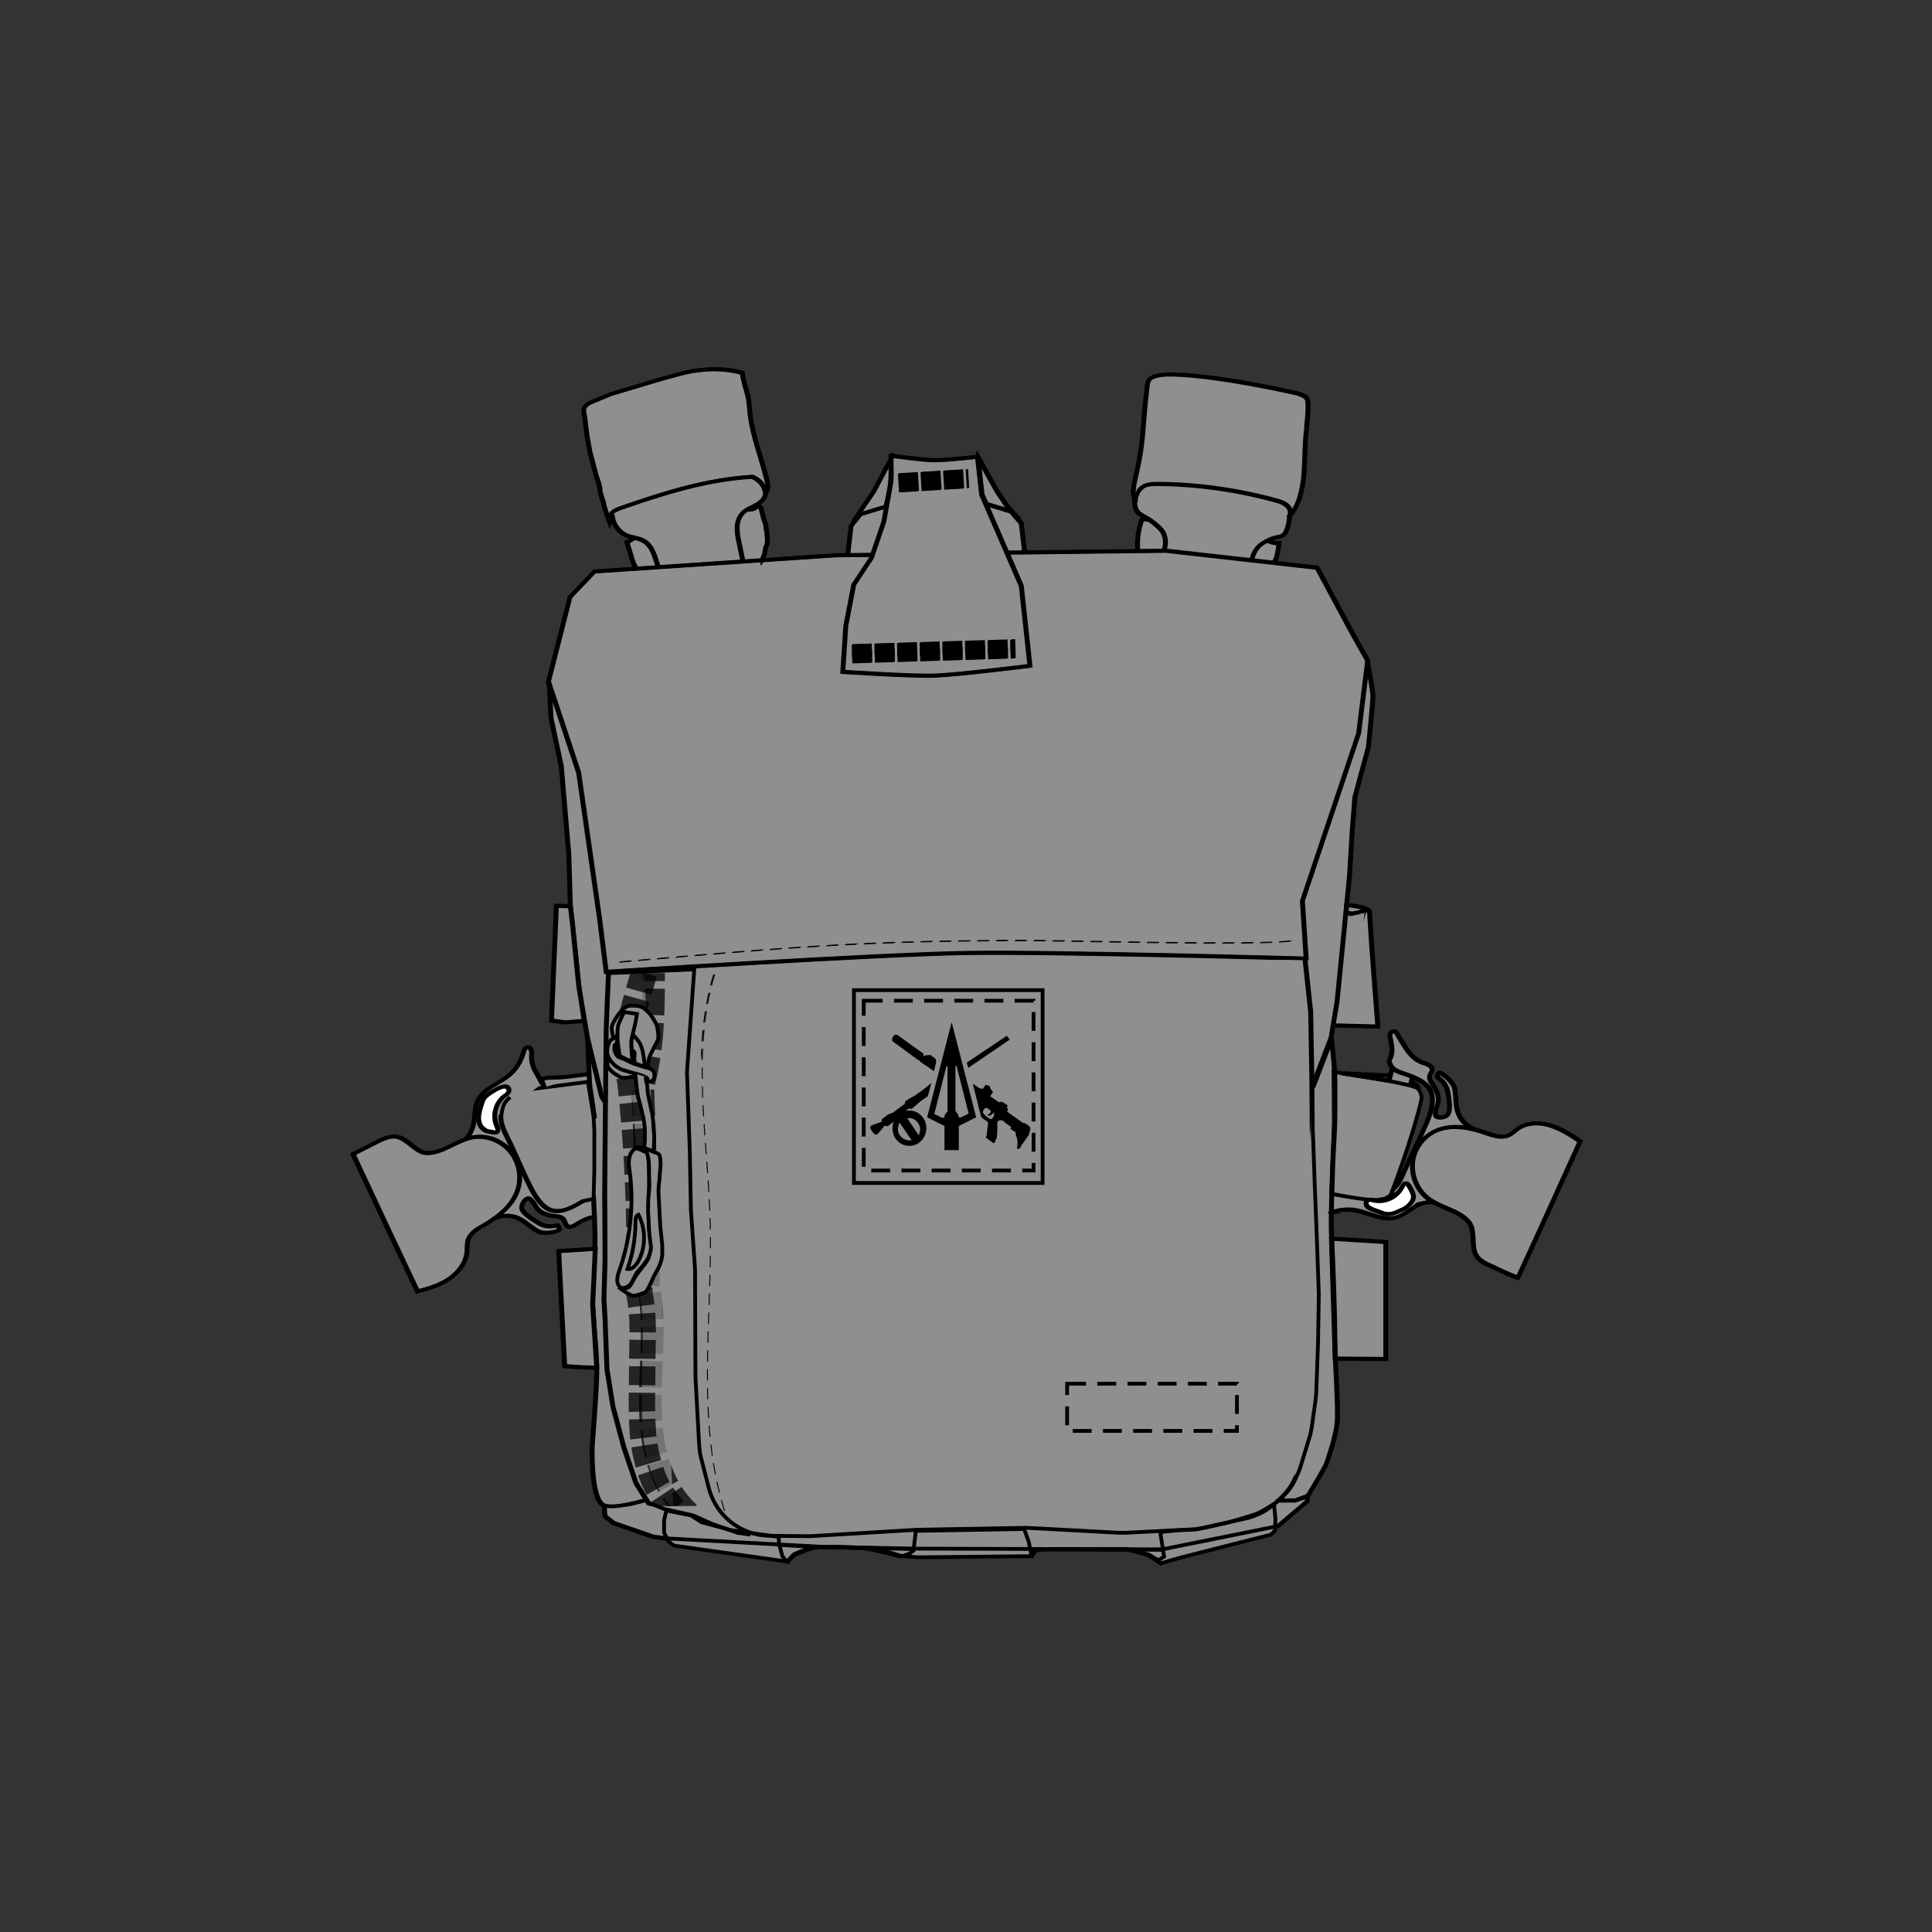 <?xml version="1.0" encoding="utf-8"?>
<!-- Generator: Adobe Illustrator 27.2.0, SVG Export Plug-In . SVG Version: 6.00 Build 0)  -->
<svg version="1.1" xmlns="http://www.w3.org/2000/svg" xmlns:xlink="http://www.w3.org/1999/xlink" x="0px" y="0px"
	 viewBox="0 0 512 512" style="enable-background:new 0 0 512 512;" xml:space="preserve">
<rect x="0" y="0" width="512" height="512" fill="#333333" stroke="none"/>
<style type="text/css">
	.st0{fill:#908E8F;stroke:#000000;stroke-miterlimit:10;}
	.st1{fill:#908E8F;}
	.st2{fill:#908E8F;stroke:#000000;stroke-miterlimit:10;stroke-dasharray:5,3,5,3,5,3;}
	.st3{fill:#908E8F;stroke:#000000;stroke-width:5;stroke-miterlimit:10;stroke-dasharray:5,1,5,1,5,1;}
	.st4{fill:#908E8F;stroke:#000000;stroke-width:2;stroke-miterlimit:10;stroke-dasharray:5,1,5,1,5,1;}
	.st5{fill:#908E8F;stroke:#000000;stroke-width:0.25;stroke-miterlimit:10;stroke-dasharray:3,2,3,2,3,2;}
	
		.st6{opacity:0.749;fill:#908E8F;stroke:#000000;stroke-width:6;stroke-miterlimit:10;stroke-dasharray:7,2,7,2,7,2;enable-background:new    ;}
	
		.st7{opacity:0.749;fill:#908E8F;stroke:#000000;stroke-width:7;stroke-miterlimit:10;stroke-dasharray:5,2,5,2,5,2;enable-background:new    ;}
	.st8{fill:none;stroke:#000000;stroke-miterlimit:10;}
	.st9{fill:#FFFFFF;stroke:#000000;stroke-miterlimit:10;}
	.st10{fill:none;stroke:#000000;stroke-miterlimit:10;stroke-dasharray:5,3,5,3,5,3;}
	.st11{fill:none;stroke:#000000;stroke-width:5;stroke-miterlimit:10;stroke-dasharray:5,1,5,1,5,1;}
	.st12{fill:none;stroke:#000000;stroke-width:2;stroke-miterlimit:10;stroke-dasharray:5,1,5,1,5,1;}
	.st13{fill:none;stroke:#000000;stroke-width:0.25;stroke-miterlimit:10;stroke-dasharray:3,2,3,2,3,2;}
	.st14{fill:none;}
</style>
<g id="Layer_2">
	<polygon class="st0" points="160.8,395 162.1,401.6 189,400.3 189,388.7 	"/>
	<polygon class="st0" points="208.6,413.8 210.4,411.9 217.2,409 201.3,405.2 203.7,411.3 	"/>
	<polygon class="st0" points="231.3,410.7 238.8,412.5 245,410.5 236.1,402.3 	"/>
	<polygon class="st0" points="295.2,409 304.2,412.1 307.6,414.3 314.9,409 301.4,403.5 	"/>
	<polygon class="st0" points="341.5,387.4 335.7,399.3 343.3,399.3 346.4,393.3 	"/>
	<polygon class="st0" points="352.7,321.4 357.7,320.6 360.4,321.1 362.7,321.8 363.2,320.6 362.1,319.6 361.9,317.7 352.8,316.4 	
		"/>
	<polygon class="st0" points="368.7,317.5 371.3,315.3 372.1,313.7 373.3,314.4 374.3,316.4 373.5,319.1 373.4,320.8 375.8,319.1 
		378.5,318.6 379.4,318.4 379.4,309.7 371.8,310.9 369.2,314.9 	"/>
	<polygon class="st0" points="368.9,282.9 366.9,289.4 373,290.2 374.4,284.5 	"/>
	<polygon class="st0" points="356.6,242 358.6,242.1 362.2,241.2 358.8,271.9 351.1,271.5 	"/>
	<polygon class="st0" points="347.7,286.9 347.2,267.8 345.8,255 345,239.1 359.9,194 359.3,209.7 357.6,230.9 355.3,252.7 
		352.6,275 	"/>
	<polygon class="st0" points="303.3,137.7 301.3,143.9 302.3,149.1 309,147.7 308.7,145.2 307.5,140.4 	"/>
	<polygon class="st1" points="336.1,143.4 331.7,147.9 332.8,151.8 337.8,149.1 338.2,144.3 	"/>
	<polygon class="st1" points="300.8,131.8 308.4,153.7 331.1,152.2 336.6,142.9 341.6,137.6 343,129.5 301.5,123.5 	"/>
	<polygon class="st1" points="303.8,103.4 301.3,125.1 344.6,130.8 346.2,111.8 	"/>
	<polygon class="st1" points="234.8,134.2 227.4,136.2 225.4,139.4 224.2,150.6 234.8,148.6 	"/>
	<polygon class="st1" points="261.2,133.6 267.8,135.6 270.6,139.3 271.4,148.6 259.9,147.9 	"/>
	<polygon class="st1" points="196.4,148.9 201.8,148.6 202.6,146 200.2,138.5 195.9,139.6 	"/>
	<polygon class="st1" points="166,143.7 197.4,135.4 200.1,152.6 170,152.6 168.1,150 	"/>
	<polygon class="st1" points="160.4,134.2 164.4,141.1 170.9,143.7 200.1,136.5 201.3,133.2 202.7,131.1 200.7,121.8 	"/>
	<polygon class="st1" points="145.8,182.5 145.9,190.5 148.4,202.2 150.4,224.3 152.8,270.7 154.7,270.6 156.3,278.5 155.9,284.7 
		143.3,286.1 131.1,296.3 131.8,299.2 131.6,300 128.8,299.8 127.3,298.6 124.1,301 128.9,322.7 134.6,322.3 137.6,323.1 
		141.6,325.9 143.6,326.8 146.1,326.6 148.1,326 147.8,324.9 145.2,325 140.2,322.7 138.1,320.5 138.5,318.6 140.1,317.7 
		141.9,319.9 144.3,321.8 147,322.3 148.5,322.7 150.4,325.1 151.4,325.1 154.7,323.3 157.3,322.6 160.3,335.3 353.3,308.9 
		344,235.6 	"/>
</g>
<g id="Layer_1">
	<path class="st0" d="M157.1,316.8c0,0,0.6,9.9,0.4,13.9c-0.1,3-0.6,10.6-0.6,14c0,4.4,1.2,14.4,1.1,19c0,4.7-1.2,19.4-1.2,19.4
		s-0.5,13.3,2.7,15.7c2.1,1.6,11.4-1.2,11.4-1.2 M155.6,275.6c0,1,0.5,11.8,0.5,11.8s0.1,0.4,0.1,0.9c0.3,2,1,6.5,1.2,8.2
		 M226,262.5h50v51.1h-50V262.5z"/>
	<path class="st2" d="M228.6,265.3h45v45h-45V265.3z M282.5,366.8h45v12.5h-45V366.8z"/>
	<path class="st0" d="M267,146.5l41.9-0.5l40,4.5l9.4,17.5l4,7.1l-2.4,19.3L345,238.8l1,15.3c0,0-67.8-1.9-90.3-1.5
		c-23.8,0.4-95.2,5-95.2,5l-1.7-13.7l-5.6-39.1l-8-24.1l5.7-22.4l6.5-6.8l64-4.3l9.4-0.1"/>
	<path class="st0" d="M223.2,178.1c0,0,18.1,1.2,24.2,1c6.3-0.2,25.4-2.6,25.4-2.6l-2.3-21.2L260,131.1l-1.1-10c0,0-8.7,1-11.6,0.9
		c-2.8,0-11.3-1.2-11.3-1.2v6.6l-1.9,10.8l-3.3,9.7l-4.7,7.1l-2.1,10.9L223.2,178.1L223.2,178.1z"/>
	<path class="st3" d="M225.8,173.3l43-1.3"/>
	<path class="st4" d="M225.8,173.3l43-1.3"/>
	<path class="st5" d="M164.1,255c47.6-4.2,66.6-5.7,108.6-5.7c9.8,0,59.6,1.4,69.3,0.1"/>
	<path class="st3" d="M238.1,128l18.3-1.1"/>
	<path class="st0" d="M224.5,147.2l0.9-7.8l0.5-0.6l0.9-1.1l0.8-1l0.4-0.4l2.3-0.7l0.3-0.1l4-1.2c0,0,1-3.6,1.3-6.9
		c0.2-2.2,0-4.3,0-5.6l-4.5,8.5c0,0-1.8,2.7-2.8,4.1l-2.7,4 M271.4,146.5l-0.9-7.8l-0.5-0.6l-1-1.1l-0.8-1l-0.4-0.4l-2.3-0.7
		l-0.3-0.1l-4-1.2l-1.1-2.5c0,0-1-8.6-1-9.8l4.9,8.8c0,0,1.7,2.6,2.7,4l3.2,3.6"/>
	<path class="st1" d="M267.3,275.6l-0.8-1l-10.6,7.1l0.4,1.4L267.3,275.6z M251.9,271l-6.5,25.2l4.6,2.3v6.4h3.8v-6.4l4.6-2.3
		L251.9,271z M250,295.7v0.6h-0.7l-2-1l3.2-12.6h0.3v11.9L250,295.7z M254.4,296.2h-0.7v-0.6l-0.8-1.1v-11.9h0.3l3.2,12.6
		L254.4,296.2z M272.4,298.5c-0.3-0.2-0.7-0.5-1-0.7c-0.1-0.1-0.2-0.1-0.3-0.1h-0.3l-4.2-3v-0.1c0.1-0.1,0.1-0.2,0.2-0.3
		c0.1-0.1,0.1-0.2,0-0.3c0,0-0.3-0.4-0.3-0.5l0.3-0.4c0,0-1.4-1-1.5-1h-0.1c-0.1,0-0.5,0-0.8,0.1l-2.3-1.6l0.7-0.9v-0.3
		c-0.2-0.2-0.4-0.5-0.6-0.8c-0.1-0.1-0.1-0.1-0.1-0.2s0-0.2-0.1-0.3c0-0.1,0-0.1-0.1-0.2c-0.2-0.1-0.6-0.2-0.8-0.3h-0.2l-0.8,1.1
		l-0.2-0.1l-0.6-0.1c-0.1-0.1-0.2-0.1-0.3-0.2l-1.5-1l2.2,8.8l0.3,0.3c0.2,0.2,0.8,0.6,1,0.7h0.1c0.3,0.2,0.5,0.5,0.4,0.9
		c-0.1,0.8-0.2,2.2-0.3,2.8c0,0.2-0.1,0.4-0.2,0.6c-0.1,0.1-0.1,0.1,0,0.2c0,0,1.5,1.1,1.9,1.4c0.1,0.1,0.2,0,0.3,0
		c0.1-0.1,0.2-0.3,0.2-0.4s0.1-0.1,0.1-0.2s0.1-0.2,0.1-0.2c0-0.1,0.1-0.2,0.1-0.2c0-0.1,0-0.2,0.1-0.2c0-0.1,0.1-0.3,0.1-0.4v-0.3
		c0-0.2,0.1-1.3,0.1-1.5v-1.9c0-0.4,0.3-0.7,0.7-0.7h0.6l0.5,0.3c0.1,0,0.1,0.1,0.1,0.2c0,0,0,0.1,0.1,0.1l1.6,1.1
		c0.1,0.1,0.1,0.1,0,0.2c0,0.1-0.1,0.2-0.1,0.2c0,0.1,0,0.2,0.1,0.2c0.1,0.1,0.2,0.2,0.4,0.3c0.3,0.2,0.5,0.4,0.8,0.5
		c0.1,0.1,0.1,0.1,0.1,0.2c-0.3,0.9,0.9,1.3,0.3,4c0,0.1,0.1,0.2,0.2,0.3c0.1,0,0.3,0,0.4-0.1c0,0,0.1,0,0.1-0.1l0.2-0.2
		c0.1-0.1,0.2-0.3,0.2-0.3v-0.2c0.1-0.1,0.1-0.2,0.2-0.2c0.2-0.3,1.9-2.7,1.9-2.7C272.2,300.5,273.3,299.2,272.4,298.5L272.4,298.5z
		 M263.1,295.8c-0.1,0.4-0.6,0.9-0.9,0.9c-0.2,0-1.5-1-1.6-1.2c-0.6-0.5-0.4-1.1-0.2-1.3c0.2-0.3,0.4-0.5,0.7-0.5h0.2l1,0.8
		c0,0.2-0.1,0.3-0.1,0.4c-0.2,0.3-0.3,0.4-0.6,0.5h-0.1c0,0.1,0,0.1-0.1,0.2c0.1,0,0.4,0.2,0.4,0.2c0.1,0,0.2-0.1,0.3-0.1
		c0.4-0.2,0.7-0.4,0.9-0.7l0.2,0.1C263.1,295.4,263.1,295.6,263.1,295.8L263.1,295.8z"/>
	<path class="st1" d="M243.9,289.2l-1.3,0.9c-0.3,0.3-0.7,0.5-1.1,0.7l-0.4,0.2l-1.3,0.8c-0.4,0.2-0.2,0.8-0.4,0.9l-0.3,0.2l-2.7,2
		c-0.3,0.2-0.6,0.3-1,0.4c-0.3,0.1-0.5,0.2-0.7,0.4l-0.1,0.1l-1.1,0.8c-0.2,0.2-0.2,0.9-0.2,0.9H233l-2.2,0.8
		c-0.1,0-0.2,0.1-0.3,0.2c-0.2,0.2-0.2,0.5-0.1,0.7c0.2,0.5,0.6,1,1,1.4c0.2,0.2,0.5,0.2,0.7,0.1c0.1,0,0.2-0.1,0.3-0.2l1.5-1.8
		c0,0,0.1-0.1,0.1-0.2c0,0,0-0.1,0.1-0.1c0,0,0.7,0.3,0.9,0.1l1.1-0.8l0.1-0.1c0.1-0.1,0.3-0.2,0.4-0.4c-0.6,1.4-0.5,3.2,0.4,4.6
		c1.4,2.1,4.3,2.6,6.3,1.1s2.5-4.4,1.1-6.5c-1.1-1.6-3-2.3-4.7-1.9l0.5-0.4l0.3-0.2c0.2-0.1,0.6,0.2,1-0.1l1.2-1l0.3-0.3
		c0.3-0.3,0.7-0.6,1-0.8l1.3-0.9c0.1-0.1,0.2-0.1,0.3-0.2l0.9-3.5C245.4,288.1,244.4,288.8,243.9,289.2L243.9,289.2z M240.7,296.4
		c0.9,0,1.7,0.5,2.3,1.3c0.5,0.8,0.7,1.7,0.4,2.6l-0.2,0.7l-3.1-4.6H240.7z M241.3,302.3h-0.7c-0.9,0-1.8-0.5-2.4-1.3
		c-0.6-0.8-0.7-1.8-0.3-2.8l0.2-0.6L241.3,302.3L241.3,302.3z M247.4,280.5l-0.6-0.4c0,0,0-0.1-0.1-0.1l-0.1-0.1
		c-0.1-0.1-0.2-0.1-0.2-0.2h-0.9c0,0,0,0.1-0.1,0.1h-0.1l-0.2-0.1H245l-0.2,0.2c0,0-0.1,0-0.1,0.1c-0.2,0-0.3-0.2-0.3-0.4v-0.3
		c0,0-0.2-0.2-0.4-0.3c-0.5-0.3-6.2-4.4-6.4-4.6h-0.1c-0.3-0.2-0.7-0.1-1,0.2c0,0.1-0.1,0.1-0.1,0.2c-0.3,0.5-0.4,1-0.1,1.3l6.7,4.9
		l0.1,0.1h0.3c0.1,0.1,0.1,0.2,0.1,0.2c0,0.1,0,0.2,0.1,0.2l2.5,1.7l1.1,0.8l0.5-2C247.7,281.9,248,280.9,247.4,280.5L247.4,280.5z"
		/>
	<path class="st0" d="M183.7,256.7l-1.9,26.9c0,0.6-0.1,1.2,0,1.8l0.7,19.6l0.3,15.8l1.1,15.7v1.2l0.1,26.4v0.9l1,18.3
		c0.1,1.1,0.2,2.2,0.5,3.2l2,7.8c1.6,6.4,6.7,11.2,13.1,12.5c1.1,0.2,2.1,0.3,3.2,0.3l9.5,0.1h1.2l28.3-1.7l28-0.5h1.2l24.2,1.3h1.8
		l17.7-0.9c0.9,0,1.9-0.2,2.8-0.4l11.4-2.5c2.6-0.6,5.1-1.8,7.1-3.5l1.6-1.3c2-1.7,3.7-3.8,4.7-6.3l0.4-0.9c0.3-0.6,0.5-1.3,0.7-1.9
		l2.3-7.5c0.3-0.8,0.4-1.7,0.6-2.6l1-7.1c0.1-0.6,0.1-1.2,0.2-1.8l0.5-13.9l0.2-12.5l-0.5-14.3l-0.6-15.3l-0.5-14.4l-0.1-13.9
		l-0.3-16.5c0-0.5,0-1-0.1-1.5l-1.4-13"/>
	<path class="st5" d="M189.1,258.3c-6.3,21-1.8,43.5-1.2,65.4c0.7,26.4-4.1,53.6,4.4,78.6"/>
	<path class="st0" d="M183.5,256.9l-22.4,1l-0.6,14.7l-0.2,19.7l-0.2,23.7l0.1,17.8l-0.3,10.7l0.3,5l0.5,13.4l1.6,10l2.9,10.8
		l3.2,9.4l3.3,5.3l4,1.6l7.7,1.7l4.9,2.2l6.8,2.4l3.5,0.5"/>
	<path class="st6" d="M182.6,401c-5.2-4.7-8.1-11.5-9.4-18.4c-1.2-6.9-0.9-14-0.6-20.9s0.6-14.1-0.8-20.9c0.4-12-0.9-23.7-0.9-35.8
		c0-5.1-0.5-12.4-0.5-17.1c2.7-10.5,2.8-19.2,2.8-30"/>
	<path class="st7" d="M178.5,400.1c-4.1-4.7-5.9-8.4-7.4-15.2c-1.4-6.8-0.9-15.2-0.9-22.6c0-7,0.6-13.2-0.8-19.6
		c0.4-19-0.3-38.1-2.4-56.5c-2.9-9.4,2.7-24.3,3.7-28.5"/>
	<path class="st0" d="M164.5,341.2c-0.8-0.5-1-1.5-0.9-2.4s0.4-1.8,0.7-2.6c2.8-8.2,3.7-17,2.6-25.6c-0.2-1.3-0.4-2.6-0.1-3.9
		s1.2-2.5,2.5-2.7l0.2,0.2c0.4,0.5,1.3,0.5,1.8,1c0.3,0.3,0.3,0.7,0.4,1.1c1,7.3-0.6,14.9,0.7,22.2c0.1,0.6,0.2,1.2,0.2,1.8
		c0,1.2-0.5,2.4-1,3.4c-0.6,0.9-1.2,1.8-2,2.6c-0.2,0.3-0.5,0.5-0.7,0.8c-0.7,1-1.1,2.2-1.8,3.2c-0.1,0.2-0.2,0.3-0.4,0.4
		c-0.5,0.5-1.3,0.6-2,0.7L164.5,341.2 M163.6,280.3c0,0-1.6-7.3-1.5-8c0-0.3,0.2-0.6,0.3-1c0.5-1.1,1.4-2.4,2-3.1
		c0.4-0.5,1.4-1.5,2.1-1.6c0.9-0.2,2.8-0.1,3.6,0.3c0.7,0.3,1.8,1.4,2.3,2c0.5,0.7,1.5,2.2,1.7,3s0.5,2.6,0.3,3.4
		c-0.1,0.7-0.9,1.9-1.2,2.5s-1,2-1.2,2.7c-0.2,0.5-0.3,2.1-0.3,2.1 M161.1,279.7v1.1c0,0.3-0.1,0.8-0.1,1v0.6
		c0.1,0.2,0.3,0.7,0.5,0.9l0.9,0.9c0.3,0.2,0.9,0.6,1.1,0.7c0.2,0.1,0.6,0.4,0.8,0.5s0.6,0.2,0.8,0.2c0.3,0,0.9,0.1,1.2,0
		c0.2,0,0.7-0.2,1-0.2c0.2,0,0.8,0.1,0.8,0.1s0.1-0.7,0.1-0.9"/>
	<path class="st0" d="M168,274.5c0,0,1.1,1.2,1.4,1.7c0.4,0.6,0.9,2.1,1,2.8c0.1,0.6,0.4,2.5,0.4,2.5v0.6l-0.1,0.6l-2.5-0.9
		c0,0-0.1-1.1-0.1-1.5c0-0.3,0.1-0.8,0.1-1.1c0-0.2-0.2-0.6-0.4-0.7c-0.1-0.1-0.4-0.3-0.4-0.3l-0.1-1.2v-1.2c0,0,0.2-1.3,0.2-1.6
		L168,274.5L168,274.5z"/>
	<path class="st0" d="M163.5,274.5c0,0-0.8,0.5-1,0.7s-0.7,0.4-0.8,0.6c-0.2,0.3-0.5,1-0.6,1.4c-0.1,0.3-0.2,0.9-0.2,1.1
		c0,0.4,0,1.1,0.2,1.5c0.1,0.4,0.5,1,0.7,1.3c0.3,0.4,1.1,1.2,1.5,1.5c0.3,0.2,0.8,0.5,1.1,0.7c0.4,0.2,1.3,0.4,1.8,0.6
		c0.4,0.1,1.1,0.3,1.4,0.4c0.4,0.1,1.1,0.3,1.5,0.4s1.1,0.3,1.4,0.5c0.2,0.1,0.5,0.2,0.7,0.3c0.1,0.1,0.3,0.2,0.4,0.3
		c0.1,0.2,0,0.8,0,0.8s0.3,0.1,0.4,0.1c0.2,0,0.6-0.1,0.7-0.2c0.1-0.1,0.4-0.3,0.5-0.5s0.2-0.4,0.2-0.6s0.1-0.4,0-0.7
		c0-0.1-0.1-0.7-0.2-0.8l-0.4-0.4c0,0-0.5-0.3-0.7-0.4c-0.3-0.1-1-0.2-1.3-0.3c-0.7-0.2-2.1-0.7-2.8-0.9c-0.4-0.2-1.2-0.5-1.5-0.7
		c-0.4-0.2-1.1-0.5-1.5-0.7c-0.3-0.1-0.9-0.3-1.1-0.4c-0.2-0.1-0.7-0.7-0.7-0.8c0-0.1-0.4-0.9-0.4-1.2c0-0.3,0-0.9,0.1-1.2
		c0.1-0.1,0.6-0.3,0.6-0.3L163.5,274.5L163.5,274.5z"/>
	<path class="st0" d="M165.4,268.2l3.4,0.5c0,0-0.4,2.4-0.6,3.2c-0.2,1-0.8,3-0.9,4.1c-0.1,1.1,0.3,5.5,0.3,5.5l-3.4-1.7
		c0,0-0.4-2.9-0.5-3.8c-0.1-1-0.1-3.1,0.1-4.1C164,270.9,165.4,268.2,165.4,268.2L165.4,268.2z M168.4,284.5c0,0.4,0.1,1.3,0.1,1.7
		c0.1,0.6,0.2,1.9,0.3,2.6c0.1,0.5,0.2,1.5,0.3,1.9c0.1,0.5,0.4,1.4,0.5,1.8c0.1,0.3,0.3,1.3,0.4,1.7c0.1,0.5,0.4,1.5,0.5,2
		s0.3,1.8,0.3,2.1c0.1,0.3,0.1,1.5,0.1,2v2.1c0,0.4-0.2,1.7-0.2,1.7s0.7,0.4,1,0.5c0.2,0.1,0.6,0.2,0.8,0.3c0.2,0.1,0.7,0.2,0.7,0.2
		s0.3-3.6,0.1-4.8c-0.1-0.8-0.2-2.8-0.2-3.2c-0.1-0.4-0.2-1.9-0.3-2.3c-0.2-0.4-0.4-1.6-0.5-2.1s-0.5-2.2-0.6-2.9
		c-0.1-0.5-0.1-1.8-0.2-2.2c-0.1-0.4-0.4-1.6-0.4-2.2 M166.3,336.3c1.4-4,2.1-8.2,2.1-12.4c0-0.8,0.1-1.7,0.8-2
		c2,3.9,2,8.8-0.2,12.6C168.4,335.5,167.4,336.5,166.3,336.3L166.3,336.3z"/>
	<path class="st0" d="M170.6,305.1c-0.2-0.1-0.7-0.4-1-0.5c-0.2-0.1-0.8-0.1-0.8-0.3c0-0.3,0.7-0.2,1-0.2c0.1,0,0.4-0.1,0.6-0.1
		c0.9,0.4,2.2,1.1,3.2,1.4c0.4,0.1,1.1,0.4,1.2,0.8c0.3,0.9,0.3,2.6,0.2,3.5c-0.1,0.6-0.2,1.9-0.2,2.5c-0.1,0.8-0.3,2.5-0.3,3.4
		c0,1.1,0.2,3.2,0.2,4.3c0.1,1.3,0.2,3.9,0.3,5.2c0.1,1.2,0.4,3.7,0.5,4.9c0,0.8,0.1,2.5-0.1,3.3c-0.1,0.7-0.5,1.9-0.8,2.5
		c-0.3,0.7-1.1,1.9-1.4,2.6c-0.3,0.6-0.8,1.9-1.2,2.6c-0.2,0.4-0.6,1.1-0.9,1.4c-0.2,0.2-0.7,0.3-0.9,0.4c-0.6,0.2-1.8,0.6-2.4,0.6
		c-0.9-0.1-3.1-1.7-3.1-1.7s1.4-0.3,1.8-0.5c0.7-0.4,1.4-2.2,1.9-2.9c0.4-0.7,1.5-2,2-2.7c0.5-0.6,1.4-1.7,1.6-2.6
		c0.2-0.9,0.6-1.8,0.5-2.6s-0.5-4-0.5-4.3c0-0.2-0.1-3.3-0.2-4.1s0-3.2,0-4s0.3-2.9,0.3-3.8c0-0.8-0.1-2-0.1-3.3c0-1,0-2.5-0.1-3.4
		c-0.1-0.5-0.2-1.7-0.6-2.1C171.1,305.2,170.8,305.2,170.6,305.1L170.6,305.1z"/>
	<path class="st0" d="M145.4,181.2l0.5,9.3l2.7,12.6l2,23.5l0.4,13.6l2.4,22.6l2.2,12.6l3.7,15.2l0.6,1l0.4,0.6 M160.1,399.3
		c-0.2,0.6,0.1,2.6,0.1,2.6l2.3,1.8l10.4,3.6l3.6,0.5l40.6,2.2l24.7,0.5l65.9,0.2l30.8-6.2l7.8-6.6l0.1-1.5l-3.4,1.3h-4.1"/>
	<path class="st0" d="M176.6,400.3l-0.6,2.5v3.4l1.1,2.2l1.5,1.2l29.8,4.2l-1.1-1.5l-0.9-3.4v-1.6l-12.7-1.8l-7.8-2.1l-2.8-1.8
		L176.6,400.3z M242.7,405.7l-0.6,5.2l-1.2,0.9l-1.5,0.6l4,0.3l30-0.3l-0.8-3.9l-1.2-3.3L242.7,405.7z M307.6,406.8l0.9,5.7
		l-1.8,1.2l0.9,0.6l5.2-1.5l24-6.1l1.1-1.1l0.1-3.2l-0.3-2.9v-1c0,0-3.1,2-4.3,2.5c-1.9,0.8-8.1,2.5-8.1,2.5s-6.2,1.5-8.4,1.8
		c-0.8,0.1-4.2,0.2-4.2,0.2l-5.2,0.5L307.6,406.8L307.6,406.8z"/>
	<path class="st0" d="M342.8,397.8c2.2-0.8,3.5-1.1,3.5-1.1s4.8-7.8,5.2-9.1s2.3-6.6,2.7-10.4c0.4-3.6-0.6-17.5-0.6-21.1
		c0-8.4-0.5-20.7-0.9-29c-0.2-4.1,0.2-13.3,0.3-17.4c0.1-3.7,0.6-10.1,0.6-13.8c0-3.1,0.1-9.3-0.1-12.3c-0.1-2.1-0.8-8.2-0.8-8.2
		l-4.9,12.8 M347.7,287.8l4.9-12.8l1.6-9.6l3.3-33.4l0.7-11.9l0.7-8.8l1.5-5.6l2.1-7.7c0,0,1.2-12.1,1.2-13.5s-1.5-9.3-1.5-9.3"/>
	<path class="st0" d="M157.5,310.2v-10.6l-0.2-3.7l-1.5-9.2l-17.1,2.2c0,0-4.2,1-4,2.1c1,5.7,4.5,20,7.5,26.1
		c0.3,0.7,1.1,2.1,1.8,2.4c1.6,0.7,6.9-0.4,6.9-0.4l6.4-1.4L157.5,310.2L157.5,310.2z"/>
	<path class="st0" d="M353.3,271.8l11.7,0.3c0,0-1.7-21-2.2-30.3c-0.1-1.5-6.1-1.9-6.1-1.9l-0.1,2.1c0,0,1.4,0.1,1.4,0.2
		c0.3-0.1,0.7-0.1,1-0.2c0.5-0.1,1.1-0.2,1.6-0.4c0.5-0.1,1.1-0.3,1.6-0.4"/>
	<path class="st0" d="M353.4,284l2.5,0.5c0,0,14,2,18.5,3.4c0.4,0.1,1.1,0.3,1.4,0.6c0.5,0.5,1.1,2,0.9,2.7
		c-1.2,6.1-5.6,19-8.1,25.3c-0.2,0.5-1.3,1.1-1.8,1.2s-1.2,0.2-1.7,0.3c-2.8,0.2-11-1.4-11-1.4l-1.3-0.2l0.7-18.3L353.4,284z"/>
	<path class="st0" d="M352.7,328.3l14.4,0.9v31l-13.4-0.1L352.7,328.3z M151,240.2l-3.7-0.1l-1.3,30.4l3.5,0.5l5.2-0.4l-1.5-9.5
		l-1.6-15.9L151,240.2z M157.6,331l-9.7,0.6l1.6,30.5l4.4,0.3l4.1,0.1l-1.1-16.9l0.3-5.8L157.6,331z"/>
	<path class="st0" d="M134.9,290.9c-1.2,1-2,1.8-2.3,4.6c-0.2,2,0.7,4,1.6,5.8c2.2,4.4,3.8,8.5,6,12.9c1.3,2.7,3.3,5.9,5.8,6.6
		c2.8,0.8,6-1,8.4-2.5"/>
	<path class="st0" d="M122.9,302.2c1.5-1,2.4-3.4,2.6-5.1c0.2-1.8,0.2-3.6,0.9-5.2c1.5-3.5,5.8-4.6,8.6-7.1c1.7-1.5,2.9-3.5,3.5-5.6
		c0.2-0.7,0.5-1.7,1.3-1.6c0.5,0,0.8,0.5,0.9,1c0.1,0.5,0,1,0,1.5c0,2.4,1.1,3.9,1.6,4.8c0.4,0.7,1.3,2.4,1.3,2.4"/>
	<path class="st1" d="M131.5,299.2c-1,1.1-2.9,0.8-3.9-0.3s-1.2-2.7-0.9-4.2c0.5-3.2,3.1-5.8,6.1-6.7c0.5-0.2,1.1-0.2,1.5,0.1
		c0.4,0.4,0.3,1,0,1.4s-0.7,0.7-1.1,1c-1.7,1.3-2.5,3.7-2.1,5.8C131.2,297.3,131.6,298.3,131.5,299.2L131.5,299.2z"/>
	<path class="st0" d="M93.4,305.9c5.7,12.2,11.4,24.4,17.1,36.4c2.9-0.8,5.8-1.6,8.3-3.3s4.5-4.2,4.8-7.2c0.1-1.1,0-2.2,0.3-3.2
		c0.6-1.8,2.4-2.9,4.1-3.8c4.1-2.4,8.2-5.6,9.3-10.3c0.8-3.5-0.2-7.3-2.7-9.9s-6.3-3.8-9.7-3.1c-4.3,0.9-8,4.4-12.2,4.1
		c-2.9-0.4-4.8-3.8-7.7-4.3c-1.7-0.3-3.4,0.5-4.9,1.2C97.8,303.7,95.6,304.8,93.4,305.9L93.4,305.9z M380,318.8
		c-1.7-0.5-4.1,0.3-5.6,1.3s-2.9,2.1-4.6,2.6c-3.7,1-7.3-1.4-11.1-2c-2.2-0.3-4.5,0-6.6,0.9 M368,286.3c0.4-1.8,0.1-0.3,0.9-3.4
		 M374.4,285.5c-0.3,0.7-0.6,1.6-0.9,2.2"/>
	<path class="st0" d="M369,315.3c1.5-1.3,2.1-2.8,2.9-4.6c1.9-4.4,4-8.4,5.9-12.8c1.2-2.7,2.3-6.3,1.2-8.7c-1.2-2.6-4.9-3.9-7.6-4.8
		c-1.2-0.4-2.4-0.9-3-2c-0.3-0.7-0.6-1-0.2-1.7c1-2,0.4-3.8,0-6c-0.1-0.3,0.1-0.9,0.3-1.1c0.3-0.3,1.1-0.3,1.3,0
		c0.3,0.3,0.6,0.9,0.8,1.3c1.9,3,3.3,5.9,6.7,6.9c0.9,0.3,2.1,0.7,2.1,1.7c0,0.6-0.6,1.1-0.7,1.7c-0.2,1.1,0.9,2.2,1.4,3.2
		c0.7,1.2,1.3,2.8,0.7,4.4c-0.3,0.8-0.7,2-0.5,2.8c0.3,0.9,2.3,0.7,3,0.1c0.5-0.5,0.7-1.3,0.7-2.3c0-0.8-0.3-3.6-0.6-4.5
		c-0.8-2.7-2.8-3.2-2.7-3.6c0.1-0.2,0.2-1.1,0.6-1c1.2,0.4,3.6,2.5,4,4c0.5,2,0.2,4.2,0.8,6.2c0.7,2.3,2.4,4.1,4.7,4.9"/>
	<path class="st1" d="M372.1,314.1c1.5,0.1,2.5,1.7,2.3,3.1s-1.3,2.6-2.6,3.4c-2.8,1.6-6.4,1.4-9.1-0.3c-0.4-0.3-0.9-0.7-0.9-1.2
		s0.6-0.8,1.1-0.9s1,0.1,1.5,0.2c2.1,0.4,4.4-0.4,5.8-2.1C370.8,315.5,371.3,314.5,372.1,314.1L372.1,314.1z"/>
	<path class="st0" d="M402.1,338.7c5.6-12.1,11.1-24.3,16.5-36.2c-2.5-1.7-5-3.3-7.9-4.2c-2.9-0.9-6.2-0.8-8.6,0.9
		c-0.9,0.6-1.6,1.4-2.6,1.8c-1.8,0.7-3.8,0-5.6-0.6c-4.5-1.6-9.6-2.6-13.9-0.5c-3.2,1.6-5.5,4.8-5.8,8.3s1.2,7.2,4,9.4
		c3.5,2.7,8.6,3.2,11.1,6.6c1.6,2.5,0.3,6.1,1.8,8.6c0.9,1.5,2.6,2.2,4.2,2.9C397.5,336.8,399.8,337.8,402.1,338.7L402.1,338.7z
		 M368.2,285.1l-12.4-0.6l12.1,1.9L368.2,285.1z M374.1,286.9c0,0,1.1,0.6,1.3,0.9c0.1,0.2,0.4,0.9,0.4,0.9 M155.9,284.7l-6.6,0.8
		l-4.6,0.2l-1.4,0.4l0.8,2.1 M157.9,126.3l-1.7-6.4l-0.8-4.5l-0.6-4.8c0,0-0.4-1.8-0.2-2.3c0.1-0.3,0.6-0.9,0.9-1.1
		c0.7-0.5,3.1-1.4,3.1-1.4l3.1-1.3c4.2-1.2,17.4-5.4,21.7-6.1s8.8-0.8,13.2,0.5c0.2,2.3,1.2,4.6,1.6,6.9c0.2,1.2,0.3,2.4,0.4,3.7
		c0.7,6.3,3.2,12.2,4.6,18.3c0.2,1,0.3,2.2-0.5,2.8c-0.2-1.7-1.4-3.3-3.5-4.2c-11.9,0.7-23.4,4.3-34.6,8.2c-0.8,0.3-1.7,0.6-2.4,1.2
		s-0.9,2.3-0.9,2.3s-0.7-1.9-1-2.8c-0.2-0.6-0.4-1.2-0.5-1.8c-0.1-0.3-0.1-0.6-0.2-0.8c-0.2-0.5-0.3-0.9-0.5-1.6
		c-0.1-0.2-0.2-0.5-0.2-0.6C159,129.1,157.9,126.3,157.9,126.3L157.9,126.3z"/>
	<path class="st0" d="M162.1,136.5c0.1,2.4,1.7,4.6,3.9,5.5c1.5,0.6,3.2,0.6,4.6,1.5c1.7,1,2.5,3.1,3.1,5c0.2,0.5,0.3,1,0.5,1.5
		 M196.7,148.6c-0.3-1.6-0.7-3.2-1-4.8c-0.3-1.3-0.5-2.6-0.5-3.9s0.4-2.7,1.3-3.7c1-1.2,2.6-1.7,4-2.5s2.6-2.2,2.3-3.7"/>
	<path class="st0" d="M167.9,142.6c-0.5,0.5-1.2,0.9-1.9,1.1c0.4,1.5,0.9,2.9,1.3,4.4c0.3,0.8,0.5,1.7,1.1,2.3 M198.2,135.2
		c0.3-0.1,0.6-0.2,0.8-0.2h0.4c0.2,0,0.5-0.2,0.6-0.3c0.3-0.2,0.5-0.5,0.8-0.5c0.2,0,0.3,0,0.5,0.2s0.2,0.4,0.3,0.6
		c0.2,0.7,0.3,1.3,0.5,2c0.1,0.6,0.4,1.2,0.6,1.8c0.1,0.4,0.1,0.9,0.2,1.4c0,0.4,0.2,0.7,0.2,1.1c0,0.8,0.2,1.6,0.1,2.3
		c0,0.3,0,0.7-0.2,1c-0.1,0.3-0.3,0.5-0.3,0.8c-0.1,0.4-0.1,0.9-0.2,1.3s-0.3,0.8-0.5,1.2c0-0.1,0-0.1,0.1-0.2 M303.6,104.8
		c0.2-1.4,0.2-3.2,0.7-4c0.8-1.1,3-1.4,4.6-1.5c11.7-0.3,34.8,5,34.8,5s0.9,0.3,1.1,0.4c0.3,0.1,0.9,0.4,1.1,0.6s0.5,0.6,0.5,0.9
		c0.1,0.5,0.1,2,0.1,2l-0.1,2l-0.2,2l-0.1,1.3 M346.1,113.6c-0.5,4.1-0.4,8.2-0.7,12.3c-0.4,4.1-1.3,8.3-4.1,11.3
		c0.8-0.8,0.6-2.2-0.2-3c-0.8-0.8-1.9-1.2-3-1.5c-10.2-2.8-20.7-4.3-31.3-4.4c-1.1,0-2.3,0-3.4,0.4c-1.7,0.7-2.9,2.7-2.7,4.5"/>
	<path class="st0" d="M303.6,104.7c-0.3,2.7-0.6,6-0.8,8.9c-0.3,4.4-1,8.7-2,12.9c-0.3,1.4-0.7,2.8-0.6,4.2c0.1,0.8,0.3,1.6,0.7,2.4
		"/>
	<path class="st0" d="M301.3,130.8c-1.1,1.6-1,4.2,0.5,5.4c0.4,0.3,0.8,0.5,1.3,0.8c1.2,0.6,2.3,1.4,3.3,2.3
		c0.5,0.4,0.9,0.8,1.3,1.3c1.2,1.6,1.3,3.8,0.5,5.6 M336.1,143.4c0.8,0.5,1.8,0.6,2.7,0.6c-0.1,1.1-0.3,2.1-0.5,3.1
		c-0.1,0.5-0.3,1.1-0.6,1.6c-0.1,0.1-0.2,0.3-0.3,0.4"/>
	<path class="st0" d="M304.2,137.8c-0.5-0.1-0.9-0.1-1.4-0.2h-0.2c-0.1,0-0.2,0.2-0.2,0.3c-0.9,2.6-1.3,5.4-1,8.2 M331.7,148.6
		c-0.1-1.6,1.4-3.8,2.8-4.6c1-0.6,2.1-1.2,3.3-1.5c0.8-0.2,1.7-0.2,2.3-0.8c0.3-0.3,0.5-0.7,0.7-1.1c0.5-1.3,0.8-2.7,0.8-4.1"/>
	<path class="st8" d="M157.3,322.6c0,0-1.6-0.1-4.6,1.8c-0.8,0.5-1.9,1.2-2.6,0.5c-0.5-0.4-0.5-1.2-0.9-1.7c-0.7-0.9-2.3-0.8-3.4-1
		c-1.3-0.3-3-0.8-3.9-2.3c-0.4-0.7-1.1-1.9-1.8-2.2c-0.9-0.4-2,1.3-2,2.3c0,0.7,0.6,1.4,1.3,2c0.6,0.5,2.9,2.1,3.8,2.5
		c2.6,1.2,4.2,0,4.5,0.4c0.1,0.2,0.7,0.9,0.4,1.1c-1.1,0.7-4.2,1.1-5.6,0.4c-1.9-1-3.4-2.6-5.3-3.5c-2.2-1-4.7-0.8-6.8,0.3"/>
	<path class="st9" d="M127.3,298.6c-0.5-0.8-0.7-1.8-0.6-2.7c0.1-0.9,0.3-1.8,0.6-2.7c0.3-0.9,0.5-1.8,1.1-2.4
		c0.5-0.5,1.1-0.9,1.7-1.3c0.8-0.5,1.6-1,2.5-1.3c0.4-0.1,0.8-0.3,1.2-0.2c0.4,0,0.8,0.3,0.9,0.7c0.1,0.4,0,0.8-0.3,1.1
		c-0.2,0.3-0.6,0.5-0.9,0.7c-1.1,0.9-2,2.2-2.3,3.6c-0.4,1.4-0.3,2.9,0.3,4.3c0.1,0.3,0.2,0.5,0.3,0.8c0,0.3,0,0.6-0.2,0.8
		c-0.3,0.3-0.7,0.2-1.1,0.1c-0.6-0.1-1.1-0.2-1.7-0.3C128.1,299.4,127.6,299,127.3,298.6z"/>
	<path class="st9" d="M374.4,317.6c-0.2,0.9-0.9,1.6-1.6,2.2s-1.6,0.9-2.5,1.3c-0.8,0.4-1.7,0.7-2.6,0.7c-0.7,0-1.4-0.2-2.1-0.5
		c-0.9-0.3-1.8-0.6-2.6-1c-0.4-0.2-0.7-0.4-0.9-0.7c-0.2-0.3-0.3-0.8-0.1-1.1c0.2-0.3,0.6-0.5,1-0.5s0.7,0.1,1.1,0.2
		c1.4,0.3,2.9,0.1,4.2-0.5c1.3-0.6,2.4-1.7,3.1-3c0.1-0.2,0.2-0.5,0.4-0.7c0.2-0.2,0.4-0.4,0.7-0.3c0.4,0,0.6,0.4,0.8,0.7
		c0.3,0.5,0.6,1,0.8,1.5C374.4,316.5,374.5,317.2,374.4,317.6L374.4,317.6z"/>
	<polyline class="st8" points="238.8,412.5 235.4,411.5 231.3,410.7 228.9,410.3 220.8,410 216.4,410 213.9,410.7 210.4,412.1 
		208.6,413.8 	"/>
	<path class="st8" d="M306.5,413.5l-2.3-1.4l-3.7-1l-2-0.5h-20.7c0,0-2.8,0-3.6,0.4c-0.4,0.2-0.8,1.3-0.8,1.3"/>
</g>
<g id="Layer_3">
	<g>
		<path class="st8" d="M157.4,316.7c0,0,0.6,9.9,0.4,13.9c-0.1,3-0.6,10.6-0.6,14c0,4.4,1.2,14.4,1.1,19c0,4.7-1.2,19.4-1.2,19.4
			s-0.5,13.3,2.7,15.7c2.1,1.6,11.4-1.2,11.4-1.2 M155.9,275.5c0,1,0.5,11.8,0.5,11.8s0.1,0.4,0.1,0.9c0.3,2,1,6.5,1.2,8.2
			 M226.3,262.4h50v51.1h-50V262.4z"/>
		<path class="st10" d="M228.9,265.2h45v45h-45V265.2z M282.8,366.7h45v12.5h-45V366.7z"/>
		<path class="st8" d="M267.3,146.4l41.9-0.5l40,4.5l9.4,17.5l4,7.1l-2.4,19.3l-14.9,44.4l1,15.3c0,0-67.8-1.9-90.3-1.5
			c-23.8,0.4-95.2,5-95.2,5l-1.7-13.7l-5.6-39.1l-8-24.1l5.7-22.4l6.5-6.8l64-4.3l9.4-0.1"/>
		<path class="st8" d="M223.5,178c0,0,18.1,1.2,24.2,1c6.3-0.2,25.4-2.6,25.4-2.6l-2.3-21.2L260.3,131l-1.1-10c0,0-8.7,1-11.6,0.9
			c-2.8,0-11.3-1.2-11.3-1.2v6.6l-1.9,10.8l-3.3,9.7l-4.7,7.1l-2.1,10.9L223.5,178L223.5,178z"/>
		<path class="st11" d="M226.1,173.2l43-1.3"/>
		<path class="st12" d="M226.1,173.2l43-1.3"/>
		<path class="st13" d="M164.4,254.9c47.6-4.2,66.6-5.7,108.6-5.7c9.8,0,59.6,1.4,69.3,0.1"/>
		<path class="st11" d="M238.4,127.9l18.3-1.1"/>
		<path class="st8" d="M224.8,147.1l0.9-7.8l0.5-0.6l0.9-1.1l0.8-1l0.4-0.4l2.3-0.7l0.3-0.1l4-1.2c0,0,1-3.6,1.3-6.9
			c0.2-2.2,0-4.3,0-5.6l-4.5,8.5c0,0-1.8,2.7-2.8,4.1l-2.7,4 M271.7,146.4l-0.9-7.8l-0.5-0.6l-1-1.1l-0.8-1l-0.4-0.4l-2.3-0.7
			l-0.3-0.1l-4-1.2l-1.1-2.5c0,0-1-8.6-1-9.8l4.9,8.8c0,0,1.7,2.6,2.7,4l3.2,3.6"/>
		<path d="M267.6,275.5l-0.8-1l-10.6,7.1l0.4,1.4L267.6,275.5z M252.2,270.9l-6.5,25.2l4.6,2.3v6.4h3.8v-6.4l4.6-2.3L252.2,270.9z
			 M250.3,295.6v0.6h-0.7l-2-1l3.2-12.6h0.3v11.9L250.3,295.6z M254.7,296.1H254v-0.6l-0.8-1.1v-11.9h0.3l3.2,12.6L254.7,296.1z
			 M272.7,298.4c-0.3-0.2-0.7-0.5-1-0.7c-0.1-0.1-0.2-0.1-0.3-0.1h-0.3l-4.2-3v-0.1c0.1-0.1,0.1-0.2,0.2-0.3c0.1-0.1,0.1-0.2,0-0.3
			c0,0-0.3-0.4-0.3-0.5l0.3-0.4c0,0-1.4-1-1.5-1h-0.1c-0.1,0-0.5,0-0.8,0.1l-2.3-1.6l0.7-0.9v-0.3c-0.2-0.2-0.4-0.5-0.6-0.8
			c-0.1-0.1-0.1-0.1-0.1-0.2s0-0.2-0.1-0.3c0-0.1,0-0.1-0.1-0.2c-0.2-0.1-0.6-0.2-0.8-0.3h-0.2l-0.8,1.1l-0.2-0.1l-0.6-0.1
			c-0.1-0.1-0.2-0.1-0.3-0.2l-1.5-1l2.2,8.8l0.3,0.3c0.2,0.2,0.8,0.6,1,0.7h0.1c0.3,0.2,0.5,0.5,0.4,0.9c-0.1,0.8-0.2,2.2-0.3,2.8
			c0,0.2-0.1,0.4-0.2,0.6c-0.1,0.1-0.1,0.1,0,0.2c0,0,1.5,1.1,1.9,1.4c0.1,0.1,0.2,0,0.3,0c0.1-0.1,0.2-0.3,0.2-0.4s0.1-0.1,0.1-0.2
			s0.1-0.2,0.1-0.2c0-0.1,0.1-0.2,0.1-0.2c0-0.1,0-0.2,0.1-0.2c0-0.1,0.1-0.3,0.1-0.4V301c0-0.2,0.1-1.3,0.1-1.5v-1.9
			c0-0.4,0.3-0.7,0.7-0.7h0.6l0.5,0.3c0.1,0,0.1,0.1,0.1,0.2c0,0,0,0.1,0.1,0.1l1.6,1.1c0.1,0.1,0.1,0.1,0,0.2
			c0,0.1-0.1,0.2-0.1,0.2c0,0.1,0,0.2,0.1,0.2c0.1,0.1,0.2,0.2,0.4,0.3c0.3,0.2,0.5,0.4,0.8,0.5c0.1,0.1,0.1,0.1,0.1,0.2
			c-0.3,0.9,0.9,1.3,0.3,4c0,0.1,0.1,0.2,0.2,0.3c0.1,0,0.3,0,0.4-0.1c0,0,0.1,0,0.1-0.1l0.2-0.2c0.1-0.1,0.2-0.3,0.2-0.3v-0.2
			c0.1-0.1,0.1-0.2,0.2-0.2c0.2-0.3,1.9-2.7,1.9-2.7C272.5,300.4,273.6,299.1,272.7,298.4L272.7,298.4z M263.4,295.7
			c-0.1,0.4-0.6,0.9-0.9,0.9c-0.2,0-1.5-1-1.6-1.2c-0.6-0.5-0.4-1.1-0.2-1.3c0.2-0.3,0.4-0.5,0.7-0.5h0.2l1,0.8
			c0,0.2-0.1,0.3-0.1,0.4c-0.2,0.3-0.3,0.4-0.6,0.5h-0.1c0,0.1,0,0.1-0.1,0.2c0.1,0,0.4,0.2,0.4,0.2c0.1,0,0.2-0.1,0.3-0.1
			c0.4-0.2,0.7-0.4,0.9-0.7l0.2,0.1C263.4,295.3,263.4,295.5,263.4,295.7L263.4,295.7z"/>
		<path d="M244.2,289.1l-1.3,0.9c-0.3,0.3-0.7,0.5-1.1,0.7l-0.4,0.2l-1.3,0.8c-0.4,0.2-0.2,0.8-0.4,0.9l-0.3,0.2l-2.7,2
			c-0.3,0.2-0.6,0.3-1,0.4c-0.3,0.1-0.5,0.2-0.7,0.4l-0.1,0.1l-1.1,0.8c-0.2,0.2-0.2,0.9-0.2,0.9h-0.3l-2.2,0.8
			c-0.1,0-0.2,0.1-0.3,0.2c-0.2,0.2-0.2,0.5-0.1,0.7c0.2,0.5,0.6,1,1,1.4c0.2,0.2,0.5,0.2,0.7,0.1c0.1,0,0.2-0.1,0.3-0.2l1.5-1.8
			c0,0,0.1-0.1,0.1-0.2c0,0,0-0.1,0.1-0.1c0,0,0.7,0.3,0.9,0.1l1.1-0.8l0.1-0.1c0.1-0.1,0.3-0.2,0.4-0.4c-0.6,1.4-0.5,3.2,0.4,4.6
			c1.4,2.1,4.3,2.6,6.3,1.1s2.5-4.4,1.1-6.5c-1.1-1.6-3-2.3-4.7-1.9l0.5-0.4l0.3-0.2c0.2-0.1,0.6,0.2,1-0.1l1.2-1l0.3-0.3
			c0.3-0.3,0.7-0.6,1-0.8l1.3-0.9c0.1-0.1,0.2-0.1,0.3-0.2l0.9-3.5C245.7,288,244.7,288.7,244.2,289.1L244.2,289.1z M241,296.3
			c0.9,0,1.7,0.5,2.3,1.3c0.5,0.8,0.7,1.7,0.4,2.6l-0.2,0.7l-3.1-4.6H241z M241.6,302.2h-0.7c-0.9,0-1.8-0.5-2.4-1.3
			c-0.6-0.8-0.7-1.8-0.3-2.8l0.2-0.6L241.6,302.2L241.6,302.2z M247.7,280.4l-0.6-0.4c0,0,0-0.1-0.1-0.1l-0.1-0.1
			c-0.1-0.1-0.2-0.1-0.2-0.2h-0.9c0,0,0,0.1-0.1,0.1h-0.1l-0.2-0.1h-0.1l-0.2,0.2c0,0-0.1,0-0.1,0.1c-0.2,0-0.3-0.2-0.3-0.4v-0.3
			c0,0-0.2-0.2-0.4-0.3c-0.5-0.3-6.2-4.4-6.4-4.6h-0.1c-0.3-0.2-0.7-0.1-1,0.2c0,0.1-0.1,0.1-0.1,0.2c-0.3,0.5-0.4,1-0.1,1.3
			l6.7,4.9l0.1,0.1h0.3c0.1,0.1,0.1,0.2,0.1,0.2c0,0.1,0,0.2,0.1,0.2l2.5,1.7l1.1,0.8l0.5-2C248,281.8,248.3,280.8,247.7,280.4
			L247.7,280.4z"/>
		<path class="st8" d="M184,256.6l-1.9,26.9c0,0.6-0.1,1.2,0,1.8l0.7,19.6l0.3,15.8l1.1,15.7v1.2l0.1,26.4v0.9l1,18.3
			c0.1,1.1,0.2,2.2,0.5,3.2l2,7.8c1.6,6.4,6.7,11.2,13.1,12.5c1.1,0.2,2.1,0.3,3.2,0.3l9.5,0.1h1.2l28.3-1.7l28-0.5h1.2l24.2,1.3
			h1.8l17.7-0.9c0.9,0,1.9-0.2,2.8-0.4l11.4-2.5c2.6-0.6,5.1-1.8,7.1-3.5l1.6-1.3c2-1.7,3.7-3.8,4.7-6.3l0.4-0.9
			c0.3-0.6,0.5-1.3,0.7-1.9l2.3-7.5c0.3-0.8,0.4-1.7,0.6-2.6l1-7.1c0.1-0.6,0.1-1.2,0.2-1.8l0.5-13.9l0.2-12.5l-0.5-14.3l-0.6-15.3
			l-0.5-14.4l-0.1-13.9l-0.3-16.5c0-0.5,0-1-0.1-1.5l-1.4-13"/>
		<path class="st13" d="M189.4,258.2c-6.3,21-1.8,43.5-1.2,65.4c0.7,26.4-4.1,53.6,4.4,78.6"/>
		<path class="st8" d="M183.8,256.8l-22.4,1l-0.6,14.7l-0.2,19.7l-0.2,23.7l0.1,17.8l-0.3,10.7l0.3,5l0.5,13.4l1.6,10l2.9,10.8
			l3.2,9.4l3.3,5.3l4,1.6l7.7,1.7l4.9,2.2l6.8,2.4l3.5,0.5"/>
		<path class="st8" d="M145.7,181.1l0.5,9.3l2.7,12.6l2,23.5l0.4,13.6l2.4,22.6l2.2,12.6l3.7,15.2l0.6,1l0.4,0.6 M160.4,399.2
			c-0.2,0.6,0.1,2.6,0.1,2.6l2.3,1.8l10.4,3.6l3.6,0.5l40.6,2.2l24.7,0.5l65.9,0.2l30.8-6.2l7.8-6.6l0.1-1.5l-3.4,1.3h-4.1"/>
		<path class="st8" d="M343.1,397.7c2.2-0.8,3.5-1.1,3.5-1.1s4.8-7.8,5.2-9.1s2.3-6.6,2.7-10.4c0.4-3.6-0.6-17.5-0.6-21.1
			c0-8.4-0.5-20.7-0.9-29c-0.2-4.1,0.2-13.3,0.3-17.4c0.1-3.7,0.6-10.1,0.6-13.8c0-3.1,0.1-9.3-0.1-12.3c-0.1-2.1-0.8-8.2-0.8-8.2
			l-4.9,12.8 M348,287.7l4.9-12.8l1.6-9.6l3.3-33.4l0.7-11.9l0.7-8.8l1.5-5.6l2.1-7.7c0,0,1.2-12.1,1.2-13.5s-1.5-9.3-1.5-9.3
			 M239.1,412.4l-3.4-1l-4.1-0.8l-2.4-0.4l-8.1-0.3h-4.4l-2.5,0.7l-3.5,1.4l-1.8,1.7 M306.8,413.4l-2.3-1.4l-3.7-1l-2-0.5h-20.7
			c0,0-2.8,0-3.6,0.4c-0.4,0.2-0.8,1.3-0.8,1.3"/>
		<path class="st8" d="M353.6,271.7l11.7,0.3c0,0-1.7-21-2.2-30.3c-0.1-1.5-6.1-1.9-6.1-1.9l-0.1,2.1c0,0,1.4,0.1,1.4,0.2
			c0.3-0.1,0.7-0.1,1-0.2c0.5-0.1,1.1-0.2,1.6-0.4c0.5-0.1,1.1-0.3,1.6-0.4"/>
		<path class="st8" d="M353,328.2l14.4,0.9v31L354,360L353,328.2z M151.3,240.1l-3.7-0.1l-1.3,30.4l3.5,0.5l5.2-0.4l-1.5-9.5
			l-1.6-15.9L151.3,240.1z M157.9,330.9l-9.7,0.6l1.6,30.5l4.4,0.3l4.1,0.1l-1.1-16.9l0.3-5.8L157.9,330.9z M157.6,322.5
			c0,0-1.6-0.1-4.6,1.8c-0.8,0.5-1.9,1.2-2.6,0.5c-0.5-0.4-0.5-1.2-0.9-1.7c-0.7-0.9-2.3-0.8-3.4-1c-1.3-0.3-3-0.8-3.9-2.3
			c-0.4-0.7-1.1-1.9-1.8-2.2c-0.9-0.4-2,1.3-2,2.3c0,0.7,0.6,1.4,1.3,2c0.6,0.5,2.9,2.1,3.8,2.5c2.6,1.2,4.2,0,4.5,0.4
			c0.1,0.2,0.7,0.9,0.4,1.1c-1.1,0.7-4.2,1.1-5.6,0.4c-1.9-1-3.4-2.6-5.3-3.5c-2.2-1-4.7-0.8-6.8,0.3"/>
		<path class="st8" d="M135.2,290.8c-1.2,1-2,1.8-2.3,4.6c-0.2,2,0.7,4,1.6,5.8c2.2,4.4,3.8,8.5,6,12.9c1.3,2.7,3.3,5.9,5.8,6.6
			c2.8,0.8,6-1,8.4-2.5"/>
		<path class="st8" d="M123.2,302.1c1.5-1,2.4-3.4,2.6-5.1c0.2-1.8,0.2-3.6,0.9-5.2c1.5-3.5,5.8-4.6,8.6-7.1
			c1.7-1.5,2.9-3.5,3.5-5.6c0.2-0.7,0.5-1.7,1.3-1.6c0.5,0,0.8,0.5,0.9,1c0.1,0.5,0,1,0,1.5c0,2.4,1.1,3.9,1.6,4.8
			c0.4,0.7,1.3,2.4,1.3,2.4"/>
		<path class="st14" d="M131.8,299.1c-1,1.1-2.9,0.8-3.9-0.3s-1.2-2.7-0.9-4.2c0.5-3.2,3.1-5.8,6.1-6.7c0.5-0.2,1.1-0.2,1.5,0.1
			c0.4,0.4,0.3,1,0,1.4s-0.7,0.7-1.1,1c-1.7,1.3-2.5,3.7-2.1,5.8C131.5,297.2,131.9,298.2,131.8,299.1L131.8,299.1z"/>
		<path class="st8" d="M93.7,305.8c5.7,12.2,11.4,24.4,17.1,36.4c2.9-0.8,5.8-1.6,8.3-3.3s4.5-4.2,4.8-7.2c0.1-1.1,0-2.2,0.3-3.2
			c0.6-1.8,2.4-2.9,4.1-3.8c4.1-2.4,8.2-5.6,9.3-10.3c0.8-3.5-0.2-7.3-2.7-9.9s-6.3-3.8-9.7-3.1c-4.3,0.9-8,4.4-12.2,4.1
			c-2.9-0.4-4.8-3.8-7.7-4.3c-1.7-0.3-3.4,0.5-4.9,1.2C98.1,303.6,95.9,304.7,93.7,305.8L93.7,305.8z M127.6,298.5
			c-0.5-0.8-0.7-1.8-0.6-2.7c0.1-0.9,0.3-1.8,0.6-2.7c0.3-0.9,0.5-1.8,1.1-2.4c0.5-0.5,1.1-0.9,1.7-1.3c0.8-0.5,1.6-1,2.5-1.3
			c0.4-0.1,0.8-0.3,1.2-0.2c0.4,0,0.8,0.3,0.9,0.7c0.1,0.4,0,0.8-0.3,1.1c-0.2,0.3-0.6,0.5-0.9,0.7c-1.1,0.9-2,2.2-2.3,3.6
			c-0.4,1.4-0.3,2.9,0.3,4.3c0.1,0.3,0.2,0.5,0.3,0.8c0,0.3,0,0.6-0.2,0.8c-0.3,0.3-0.7,0.2-1.1,0.1c-0.6-0.1-1.1-0.2-1.7-0.3
			C128.4,299.3,127.9,298.9,127.6,298.5z M380.3,318.7c-1.7-0.5-4.1,0.3-5.6,1.3s-2.9,2.1-4.6,2.6c-3.7,1-7.3-1.4-11.1-2
			c-2.2-0.3-4.5,0-6.6,0.9 M368.3,286.2c0.4-1.8,0.1-0.3,0.9-3.4 M374.7,285.4c-0.3,0.7-0.6,1.6-0.9,2.2"/>
		<path class="st8" d="M369.3,315.2c1.5-1.3,2.1-2.8,2.9-4.6c1.9-4.4,4-8.4,5.9-12.8c1.2-2.7,2.3-6.3,1.2-8.7
			c-1.2-2.6-4.9-3.9-7.6-4.8c-1.2-0.4-2.4-0.9-3-2c-0.3-0.7-0.6-1-0.2-1.7c1-2,0.4-3.8,0-6c-0.1-0.3,0.1-0.9,0.3-1.1
			c0.3-0.3,1.1-0.3,1.3,0c0.3,0.3,0.6,0.9,0.8,1.3c1.9,3,3.3,5.9,6.7,6.9c0.9,0.3,2.1,0.7,2.1,1.7c0,0.6-0.6,1.1-0.7,1.7
			c-0.2,1.1,0.9,2.2,1.4,3.2c0.7,1.2,1.3,2.8,0.7,4.4c-0.3,0.8-0.7,2-0.5,2.8c0.3,0.9,2.3,0.7,3,0.1c0.5-0.5,0.7-1.3,0.7-2.3
			c0-0.8-0.3-3.6-0.6-4.5c-0.8-2.7-2.8-3.2-2.7-3.6c0.1-0.2,0.2-1.1,0.6-1c1.2,0.4,3.6,2.5,4,4c0.5,2,0.2,4.2,0.8,6.2
			c0.7,2.3,2.4,4.1,4.7,4.9"/>
		<path class="st14" d="M372.4,314c1.5,0.1,2.5,1.7,2.3,3.1s-1.3,2.6-2.6,3.4c-2.8,1.6-6.4,1.4-9.1-0.3c-0.4-0.3-0.9-0.7-0.9-1.2
			s0.6-0.8,1.1-0.9s1,0.1,1.5,0.2c2.1,0.4,4.4-0.4,5.8-2.1C371.1,315.4,371.6,314.4,372.4,314L372.4,314z"/>
		<path class="st8" d="M402.4,338.6c5.6-12.1,11.1-24.3,16.5-36.2c-2.5-1.7-5-3.3-7.9-4.2c-2.9-0.9-6.2-0.8-8.6,0.9
			c-0.9,0.6-1.6,1.4-2.6,1.8c-1.8,0.7-3.8,0-5.6-0.6c-4.5-1.6-9.6-2.6-13.9-0.5c-3.2,1.6-5.5,4.8-5.8,8.3s1.2,7.2,4,9.4
			c3.5,2.7,8.6,3.2,11.1,6.6c1.6,2.5,0.3,6.1,1.8,8.6c0.9,1.5,2.6,2.2,4.2,2.9C397.8,336.7,400.1,337.7,402.4,338.6L402.4,338.6z
			 M374.7,317.5c-0.2,0.9-0.9,1.6-1.6,2.2s-1.6,0.9-2.5,1.3c-0.8,0.4-1.7,0.7-2.6,0.7c-0.7,0-1.4-0.2-2.1-0.5
			c-0.9-0.3-1.8-0.6-2.6-1c-0.4-0.2-0.7-0.4-0.9-0.7c-0.2-0.3-0.3-0.8-0.1-1.1c0.2-0.3,0.6-0.5,1-0.5s0.7,0.1,1.1,0.2
			c1.4,0.3,2.9,0.1,4.2-0.5c1.3-0.6,2.4-1.7,3.1-3c0.1-0.2,0.2-0.5,0.4-0.7c0.2-0.2,0.4-0.4,0.7-0.3c0.4,0,0.6,0.4,0.8,0.7
			c0.3,0.5,0.6,1,0.8,1.5C374.7,316.4,374.8,317.1,374.7,317.5L374.7,317.5z M368.5,285l-12.4-0.6l12.1,1.9L368.5,285z M374.4,286.8
			c0,0,1.1,0.6,1.3,0.9c0.1,0.2,0.4,0.9,0.4,0.9 M156.2,284.6l-6.6,0.8l-4.6,0.2l-1.4,0.4l0.8,2.1 M158.2,126.2l-1.7-6.4l-0.8-4.5
			l-0.6-4.8c0,0-0.4-1.8-0.2-2.3c0.1-0.3,0.6-0.9,0.9-1.1c0.7-0.5,3.1-1.4,3.1-1.4l3.1-1.3c4.2-1.2,17.4-5.4,21.7-6.1
			s8.8-0.8,13.2,0.5c0.2,2.3,1.2,4.6,1.6,6.9c0.2,1.2,0.3,2.4,0.4,3.7c0.7,6.3,3.2,12.2,4.6,18.3c0.2,1,0.3,2.2-0.5,2.8
			c-0.2-1.7-1.4-3.3-3.5-4.2c-11.9,0.7-23.4,4.3-34.6,8.2c-0.8,0.3-1.7,0.6-2.4,1.2s-0.9,2.3-0.9,2.3s-0.7-1.9-1-2.8
			c-0.2-0.6-0.4-1.2-0.5-1.8c-0.1-0.3-0.1-0.6-0.2-0.8c-0.2-0.5-0.3-0.9-0.5-1.6c-0.1-0.2-0.2-0.5-0.2-0.6
			C159.3,129,158.2,126.2,158.2,126.2L158.2,126.2z"/>
		<path class="st8" d="M162.4,136.4c0.1,2.4,1.7,4.6,3.9,5.5c1.5,0.6,3.2,0.6,4.6,1.5c1.7,1,2.5,3.1,3.1,5c0.2,0.5,0.3,1,0.5,1.5
			 M197,148.5c-0.3-1.6-0.7-3.2-1-4.8c-0.3-1.3-0.5-2.6-0.5-3.9s0.4-2.7,1.3-3.7c1-1.2,2.6-1.7,4-2.5s2.6-2.2,2.3-3.7"/>
		<path class="st8" d="M168.2,142.5c-0.5,0.5-1.2,0.9-1.9,1.1c0.4,1.5,0.9,2.9,1.3,4.4c0.3,0.8,0.5,1.7,1.1,2.3 M198.5,135.1
			c0.3-0.1,0.6-0.2,0.8-0.2h0.4c0.2,0,0.5-0.2,0.6-0.3c0.3-0.2,0.5-0.5,0.8-0.5c0.2,0,0.3,0,0.5,0.2s0.2,0.4,0.3,0.6
			c0.2,0.7,0.3,1.3,0.5,2c0.1,0.6,0.4,1.2,0.6,1.8c0.1,0.4,0.1,0.9,0.2,1.4c0,0.4,0.2,0.7,0.2,1.1c0,0.8,0.2,1.6,0.1,2.3
			c0,0.3,0,0.7-0.2,1c-0.1,0.3-0.3,0.5-0.3,0.8c-0.1,0.4-0.1,0.9-0.2,1.3s-0.3,0.8-0.5,1.2c0-0.1,0-0.1,0.1-0.2 M303.9,104.7
			c0.2-1.4,0.2-3.2,0.7-4c0.8-1.1,3-1.4,4.6-1.5c11.7-0.3,34.8,5,34.8,5s0.9,0.3,1.1,0.4c0.3,0.1,0.9,0.4,1.1,0.6s0.5,0.6,0.5,0.9
			c0.1,0.5,0.1,2,0.1,2l-0.1,2l-0.2,2l-0.1,1.3 M346.4,113.5c-0.5,4.1-0.4,8.2-0.7,12.3c-0.4,4.1-1.3,8.3-4.1,11.3
			c0.8-0.8,0.6-2.2-0.2-3c-0.8-0.8-1.9-1.2-3-1.5c-10.2-2.8-20.7-4.3-31.3-4.4c-1.1,0-2.3,0-3.4,0.4c-1.7,0.7-2.9,2.7-2.7,4.5"/>
		<path class="st8" d="M303.9,104.6c-0.3,2.7-0.6,6-0.8,8.9c-0.3,4.4-1,8.7-2,12.9c-0.3,1.4-0.7,2.8-0.6,4.2
			c0.1,0.8,0.3,1.6,0.7,2.4"/>
		<path class="st8" d="M301.6,130.7c-1.1,1.6-1,4.2,0.5,5.4c0.4,0.3,0.8,0.5,1.3,0.8c1.2,0.6,2.3,1.4,3.3,2.3
			c0.5,0.4,0.9,0.8,1.3,1.3c1.2,1.6,1.3,3.8,0.5,5.6 M336.4,143.3c0.8,0.5,1.8,0.6,2.7,0.6c-0.1,1.1-0.3,2.1-0.5,3.1
			c-0.1,0.5-0.3,1.1-0.6,1.6c-0.1,0.1-0.2,0.3-0.3,0.4"/>
		<path class="st8" d="M304.5,137.7c-0.5-0.1-0.9-0.1-1.4-0.2h-0.2c-0.1,0-0.2,0.2-0.2,0.3c-0.9,2.6-1.3,5.4-1,8.2 M332,148.5
			c-0.1-1.6,1.4-3.8,2.8-4.6c1-0.6,2.1-1.2,3.3-1.5c0.8-0.2,1.7-0.2,2.3-0.8c0.3-0.3,0.5-0.7,0.7-1.1c0.5-1.3,0.8-2.7,0.8-4.1"/>
	</g>
</g>
</svg>
